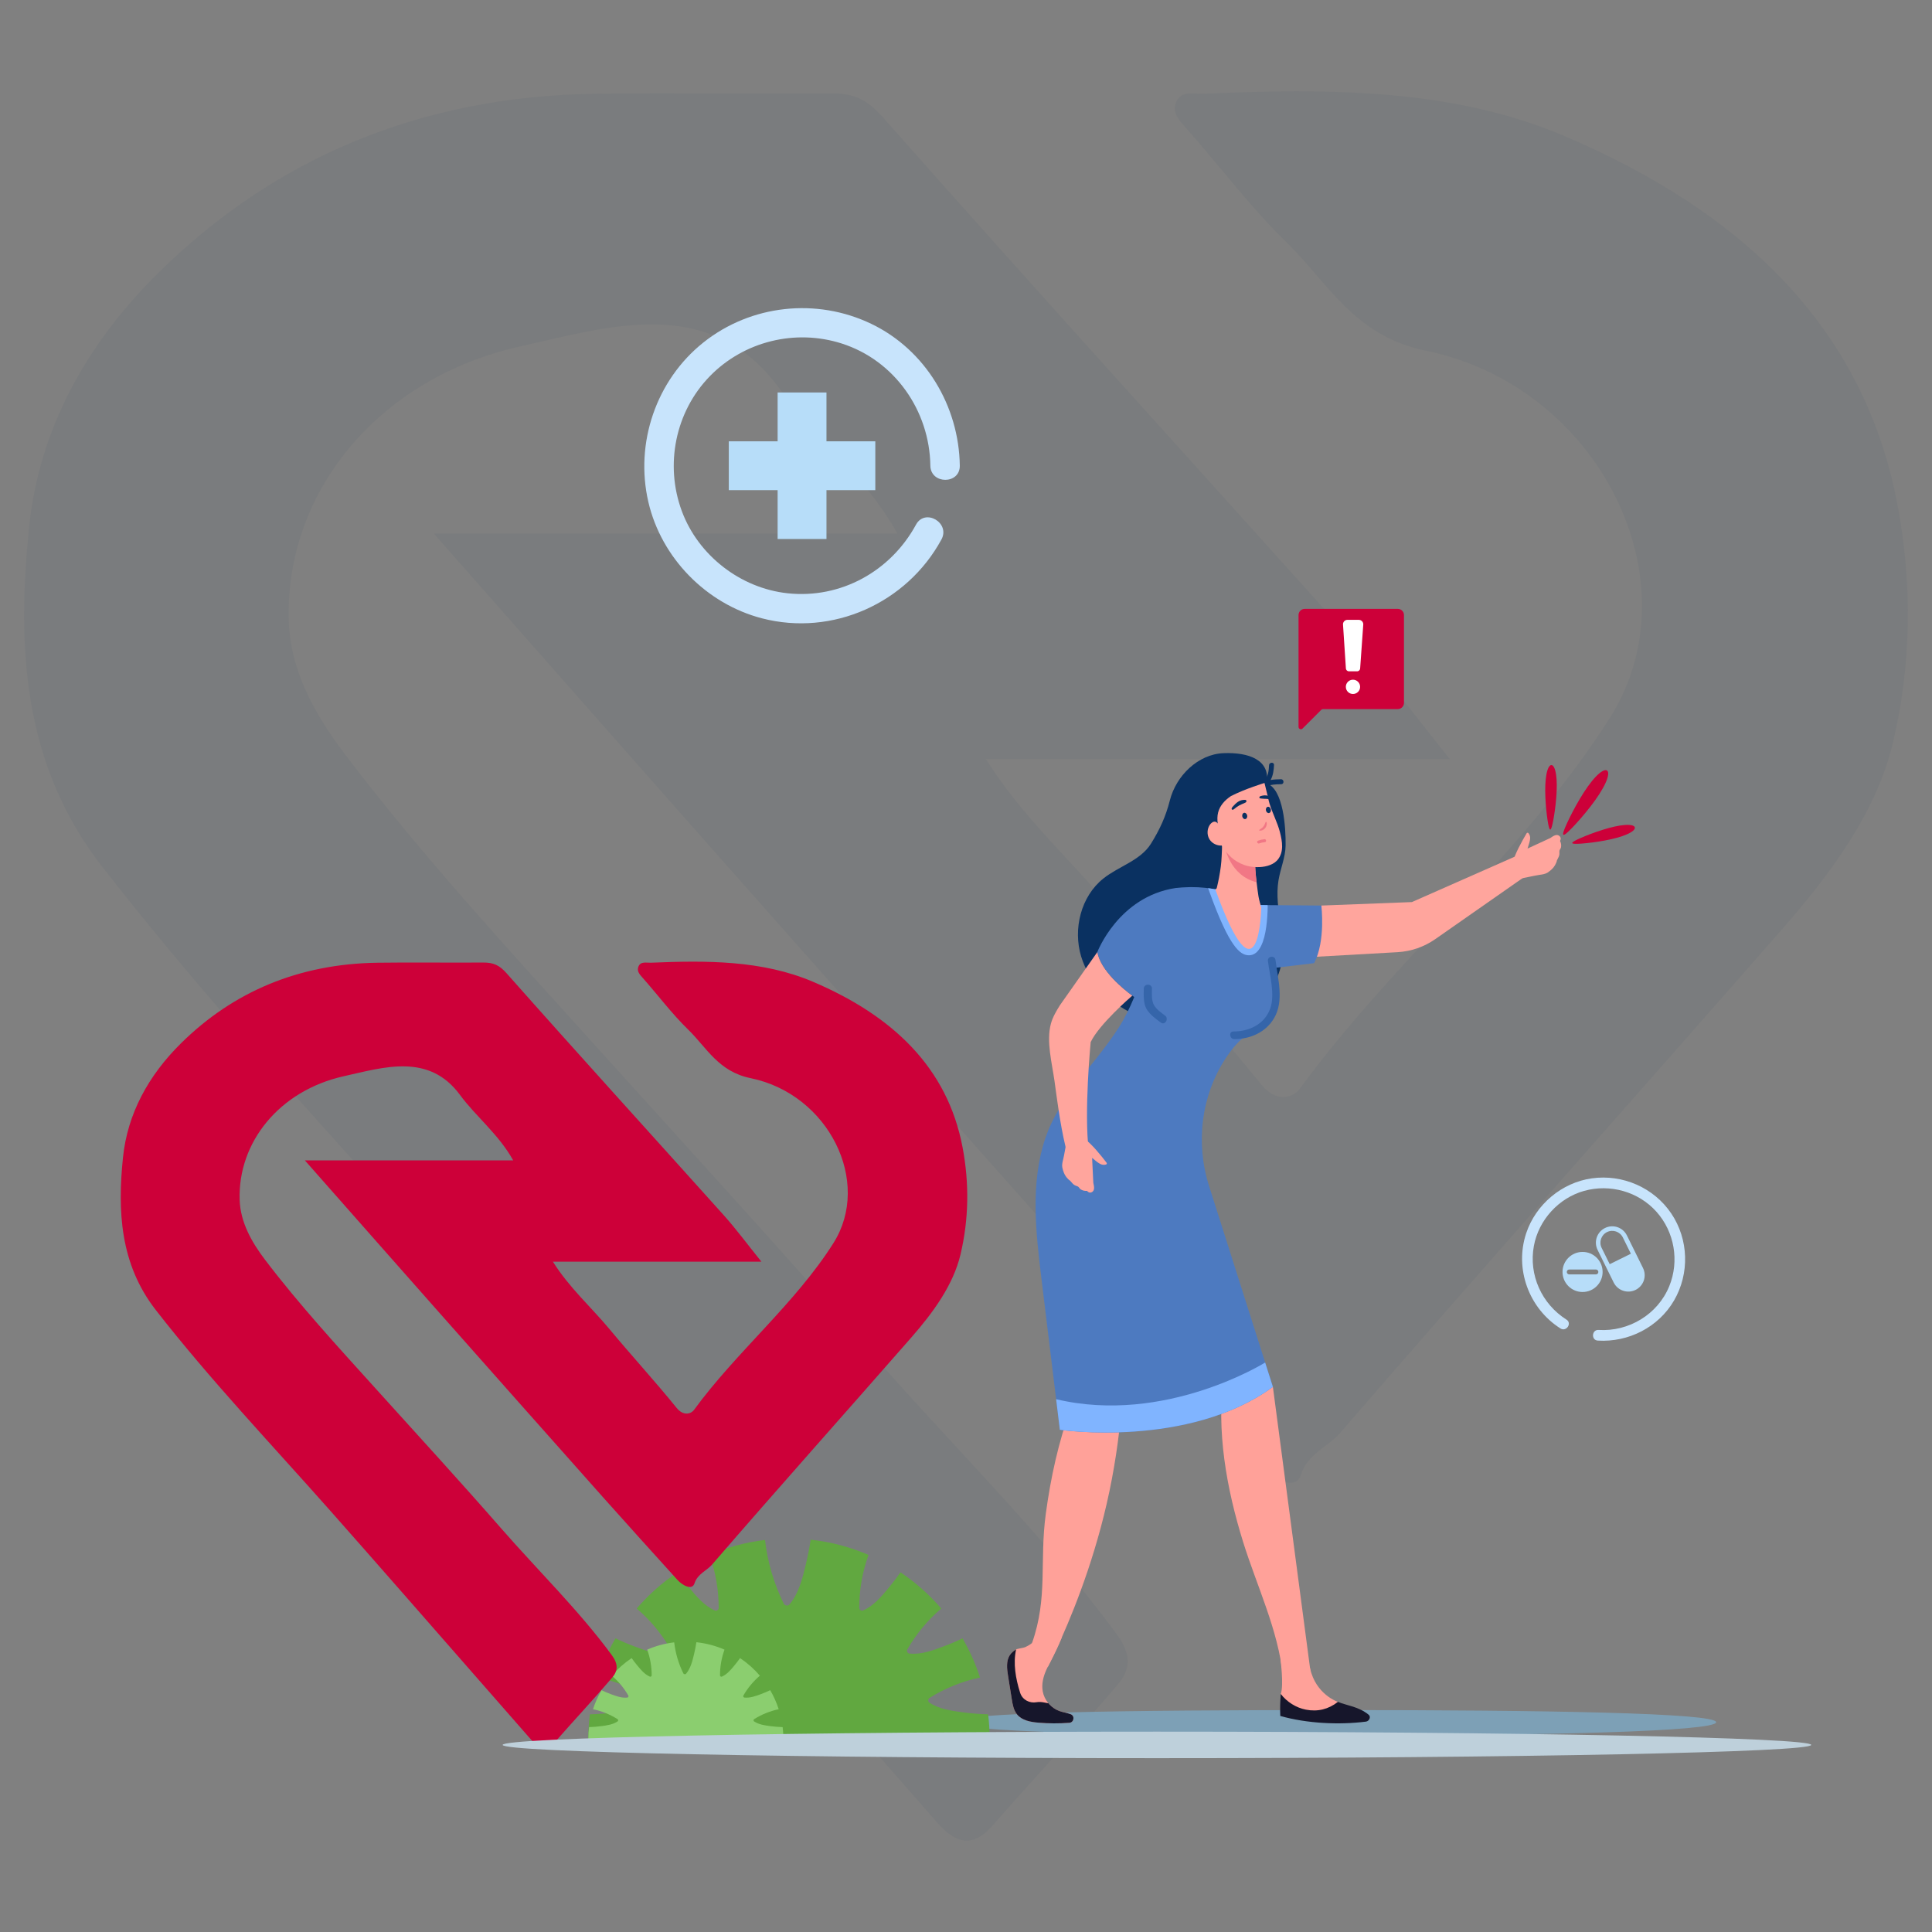 <?xml version="1.0" encoding="UTF-8"?>
<svg id="Layer_1" xmlns="http://www.w3.org/2000/svg" viewBox="0 0 2000 2000">
  <rect x="0" y="0" width="2000" height="2000" fill="#808080" stroke="none"/>
  <defs>
    <style>
      .cls-1 {
        fill: #b7ddf9;
      }

      .cls-2 {
        fill: #3565aa;
      }

      .cls-3 {
        fill: #fff;
      }

      .cls-4 {
        fill: #7da0b6;
      }

      .cls-5 {
        fill: #61a840;
      }

      .cls-6 {
        fill: #4d7ac0;
      }

      .cls-7 {
        fill: #8bce6f;
      }

      .cls-8 {
        fill: #ffa59d;
      }

      .cls-9 {
        fill: #c8e4fc;
      }

      .cls-10 {
        fill: #cd0039;
      }

      .cls-11 {
        fill: #bed0db;
      }

      .cls-12 {
        fill: #16162b;
      }

      .cls-13 {
        fill: #ffa199;
      }

      .cls-14 {
        opacity: .05;
      }

      .cls-14, .cls-15 {
        fill: #0a3161;
      }

      .cls-16 {
        fill: #f17785;
      }

      .cls-17 {
        fill: #80b4ff;
      }
    </style>
  </defs>
  <path class="cls-14" d="M1500.752,785.673h-480.29c37.765,60.183,88.224,104.726,129.712,154.631,51.022,61.374,105.442,120.632,155.562,182.539,15.096,18.646,32.686,14.094,39.967,4.122,97.786-133.93,232.708-244.337,321.04-384.097,88.898-140.657-10.642-342.919-190.721-379.859-74.321-15.245-101.06-70.122-143.709-111.655-38.187-37.187-69.64-79.575-104.777-119.189-7.243-8.166-14.278-15.55-10.045-26.169,5.078-12.737,18.401-8.516,28.702-8.952,127.558-5.399,256.6-5.886,373.221,43.795,183.033,77.973,309.761,197.21,344.682,380.967,15.908,83.706,14.429,166.552-4.559,246.95-16.636,70.436-62.836,133.814-113.527,191.739-152.68,174.47-307.35,347.629-458.795,522.9-12.467,14.428-33.409,21.264-40.523,43.32-5.503,17.064-28.095,4.473-39.255-7.883-56.933-63.038-114.088-125.927-170.482-189.328-129.016-145.047-257.756-290.281-386.377-435.594-98.537-111.326-196.719-222.889-301.386-341.517h479.839c-33.407-60.159-85.782-100.814-122.465-150.698-71.53-97.274-175.223-63.853-267.678-43.211-149.314,33.337-244.286,153.022-239.97,284.764,1.689,51.545,27.307,97.035,58.488,138.074,78.224,102.954,167.197,199.733,254.576,296.447,97.087,107.46,195.387,214.748,290.339,323.453,84.459,96.692,177.996,187.745,253.674,290.557,15.773,21.428,14.147,36.695.838,52.33-42.014,49.353-86.686,96.986-129.502,145.833-22.101,25.215-39.954,16.279-57.328-3.47-42.858-48.714-85.441-97.61-128.21-146.383-111.386-127.023-222.294-254.368-334.357-380.938-135.517-153.06-277.243-302.194-401.804-462.234-82.45-105.934-88.156-228.233-75.479-351.204,10.369-100.578,58.349-188.802,134.07-263.474,119.295-117.642,269.792-182.593,452.301-185.173,81.052-1.146,162.147.209,243.214-.433,24.189-.192,37.801,6.325,54.219,24.876,165.095,186.552,333.205,371.082,499.706,556.697,29.147,32.493,54.762,67.383,87.091,107.469Z"/>
  <path class="cls-4" d="M1776.555,1782.83c0,9.581-176.365,13.871-393.921,13.871s-393.919-3.651-393.919-13.871,176.364-12.586,393.919-12.586,393.921,3.006,393.921,12.586Z"/>
  <path class="cls-8" d="M1367.838,937.423l93.737-3.593,106.52-47.028,8.436,21.982-90.675,63.356c-11.554,8.073-25.127,12.768-39.2,13.56l-100.312,5.645,21.493-53.922Z"/>
  <path class="cls-15" d="M1311.231,810.873c4.075-24.462-18.821-32.217-44.606-31.204-26.326,1.035-49.103,23.311-55.58,48.849-4.239,16.715-10.486,30.309-19.622,44.934-10.866,17.392-33.164,23.198-49.211,35.966-23.258,18.506-31.615,52.31-23.002,80.756,8.613,28.447,32.294,51.007,59.947,61.902,27.653,10.894,58.786,10.934,87.691,4.015,16.841-4.031,15.978-2.607,29.824-13.005,13.846-10.4,24.92-25.024,29.041-41.843,7.179-29.296-7.148-60.218-2.212-89.974,2.014-12.143,7.209-23.794,7.361-36.102.228-18.493-2.185-58.155-19.63-64.295Z"/>
  <path class="cls-6" d="M1360.407,997.046l-40.11,4.802-17.555,2.115.551-21.035,1.145-44.604.044-1.432,7.533.066,55.815.463s4.648,36.278-7.423,59.626Z"/>
  <path class="cls-15" d="M1307.467,810.51c-.066-.812.203-1.664.973-2.306,4.307-3.594,5.067-10.828,5.282-16.012.136-3.279,5.271-3.566,5.135-.256-.216,5.212-.964,10.875-3.501,15.504,3.51-.589,7.097-.71,10.699-.767,3.301-.052,3.572,5.082.256,5.135-5.41.086-10.728.257-15.821,2.27-2.369.936-3.849-1.73-3.021-3.567Z"/>
  <path class="cls-8" d="M1306.631,942.02c-1.08.516.162,6.843-.952,7.277-8.62,3.368-16.668,4.138-25.694,2.154-.178-.043-.36-.075-.534-.129-8.46-8.935-16.728-19.773-21.377-26.098.713-2.661,1.395-5.333,2.003-8.004.277-1.17.54-2.332.792-3.498.364-1.682.727-3.363,1.051-5.033l.025-.16c.361-1.945.7-3.898,1.014-5.845,1.426-8.732,1.6-13.366,1.972-22.207.021-.532.066-1.068.062-1.595.106-2.515.144-5.038.126-7.579l.007-.022c-.003-8.479-.488-17.023-1.499-25.49,13.26,7.523,26.287,15.727,35.79,27.639-.159,2.57-.259,5.182-.299,7.752-.075,2.571-.094,5.149-.042,7.735.015.842.013,1.702.067,2.496.065,3.045.209,6.031.429,9.041.012.231.032.476.041.718.182,2.28.352,4.557.598,6.821.179,1.705.369,3.378.605,5.054.009.086.017.137.023.234,1.723,13.135,1.512,16.07,5.795,28.739Z"/>
  <path class="cls-16" d="M1300.839,913.284c-27.573-6.821-32.657-35.995-32.657-35.995l30.927,3.895c-.066,2.568-.086,5.146-.037,7.735.021.84.014,1.698.066,2.496.066,3.045.213,6.034.43,9.034.006.24.035.484.041.724.176,2.276.352,4.553.601,6.818.18,1.704.365,3.384.599,5.05.007.097.022.147.029.244Z"/>
  <path class="cls-8" d="M1252.209,869.1c2.696,4.139,7.752,6.522,12.61,6.197.024.061.067.1.091.161,5.955,9.599,12.308,15.962,22.876,19.875,3.719,1.37,8.241,2.203,12.872,2.304,7.915.228,16.098-1.673,20.941-6.479.356-.349.69-.718,1.004-1.087,6.631-8.047,4.934-18.791,2.315-28.888-2.639-10.075-7.708-19.385-10.715-29.359-.594-1.941-1.067-3.93-1.457-5.923l.02-.022-3.773-15.35s-19.377,5.799-34.634,13.509c-6.247,4.108-11.562,9.849-13.361,17.033-.953,3.761-.906,7.638-.402,11.492-.562-.885-1.302-1.574-2.291-1.857-2.104-.6-4.228.916-5.551,2.662-3.367,4.462-3.598,11.05-.544,15.731Z"/>
  <path class="cls-16" d="M1303.465,859.459c-.067.312.795.587,1.973.363,1.227-.182,2.833-.879,4.211-2.456.006-.028.047-.079.081-.102.812-1.015,1.243-2.051,1.45-3.018.327-1.386.138-2.586-.156-3.154-.167-.333-.319-.454-.508-.406-.091.01-.159.055-.235.128-.25.333-.495,1.201-.919,2.21-.341.759-.757,1.591-1.372,2.381-.053.108-.128.181-.209.282-.946,1.224-2.125,2.012-3.023,2.592-.793.513-1.339.842-1.292,1.179Z"/>
  <path class="cls-15" d="M1275.955,835.244c3.709-4.126,6.995-7.411,12.959-7.252,1.667.044,2.081,2.122.078,2.993-5.518,2.398-7.302,3.028-11.532,6.622-1.886,1.602-3.662.036-1.505-2.363Z"/>
  <path class="cls-15" d="M1312.931,824.038c-2.551-1.218-5.365-.618-7.781.018-1.613.424-2.281,2.263-.114,2.523,5.974.716,5.793.031,8.641.8,2.019.544,2.165-1.95-.746-3.341Z"/>
  <path class="cls-13" d="M1385.019,1761.777s-22.863-7.38-28.856-34.836l-30.63-9.454s3.594,26.781.35,36.157c0,0,25.508,44.304,59.136,8.132Z"/>
  <path class="cls-13" d="M1317.697,1435.695l39.533,299.324h-29.179c-4.704-47.238-27.056-93.374-41.156-138.704-17.285-55.573-27.899-114.941-20.087-172.613,15.809,10.12,32.119,11.993,50.89,11.993Z"/>
  <path class="cls-13" d="M1068.407,1700.727l.029.03,16.103,24.899.09.12c.656-1.282,1.491-2.953,2.504-5.01.089-.149.149-.298.239-.478,2.862-5.755,6.918-14.253,11.719-25.078,15.655-35.187,38.914-94.974,51.945-164.243,6.142-32.622,10.467-67.123,11.361-101.862l-53.615,28.03c-13.06,35.246-21.112,72.64-26.151,109.764-6.739,49.679,2.386,86.535-14.223,133.828Z"/>
  <path class="cls-6" d="M1269.129,1095.042c-25.749,39.141-31.696,88.106-17.489,132.754l58.062,182.688,7.995,25.198c-87.556,64.009-220.551,44.428-220.551,44.428-1.278-10.551-2.555-21.123-3.855-31.696-5.044-41.278-10.044-82.555-15.088-123.855-5.969-48.943-11.762-99.912,4.031-146.675.176-.374.286-.749.462-1.145,4.516-13.04,11.014-25.022,18.524-36.498,5.132-7.886,10.771-15.507,16.608-23.04,6.256-8.084,12.731-16.035,19.075-24.075.022-.044.066-.11.088-.154.088-.132.176-.22.242-.33,7.533-9.647,14.868-19.472,21.388-29.714,5.705-8.965,10.881-19.515,15.529-30.771-7.797-5.529-34.163-25.529-38.216-46.454q-.022-.022-.022-.044s21.741-57.247,80.816-66.344c.088-.022.176-.022.264-.044,4.471-.485,8.965-.793,13.481-.881,1.013-.044,2.004-.044,3.039-.044,4.603,0,9.207.198,13.7.683,1.146.11,2.291.242,3.414.396,1.806.22,3.59.485,5.352.793,17.203,2.841,33.657,9.031,48.458,18.105.418.242.837.485,1.256.749v.044c.793.507,1.608,1.013,2.401,1.476,1.387.969,2.753,1.96,4.075,2.996.309.22.617.462.925.705,0,0,5.198,27.224,7.203,57.555.463,7.247.771,14.692.771,21.983,0,4.956-.132,9.846-.441,14.56l-13.987,27.467c-14.163.661-26.872,13.018-37.511,29.185Z"/>
  <path class="cls-2" d="M1276.836,1067.789c16.359.007,32.163-7.483,38.041-23.629,5.312-14.593-.504-34.491-2.336-49.4-.622-5.058,7.242-5.981,7.865-.918,2.377,19.329,9.133,42.182-1.497,60.189-8.655,14.662-24.545,21.63-41.155,21.622-5.035-.002-6.012-7.867-.917-7.865Z"/>
  <path class="cls-2" d="M1184.031,1023.42c.09-5.446,8.561-5.463,8.471,0-.087,5.285-.583,12.175,1.984,16.849,2.416,4.397,7.518,8.088,11.488,10.979,4.363,3.178.141,10.532-4.276,7.315-5.236-3.814-11.261-8.206-14.676-13.822-3.558-5.85-3.099-14.729-2.991-21.321Z"/>
  <path class="cls-13" d="M1043.508,1734.781c1.253,8.021,2.564,16.043,3.847,24.064.894,5.575,1.908,11.45,5.456,15.864,5.099,6.292,13.955,7.902,22.007,8.558,10.705.954,21.47.954,32.175.149,4.8-.388,5.874-7.067,1.431-8.827-.03,0-.09-.029-.119-.029-3.638-1.431-7.634-1.909-11.302-3.191-4.055-1.431-7.753-3.877-10.676-7.008-.387-.417-.805-.864-1.162-1.312-2.892-3.489-4.92-7.694-5.725-12.136-1.372-7.514.507-15.118,3.668-22.186.059-.149.119-.328.238-.507.359-.865.775-1.73,1.193-2.565.417-.835.835-1.64,1.282-2.445.418-.805.865-1.61,1.312-2.445.089-.149.149-.298.239-.478,4.175-7.902,8.618-17.086,11.749-25.078h-.03c-8.856-.059-17.265,1.849-25.197-2.147-1.73,3.489-3.31,5.785-5.457,7.693-1.878,1.64-4.144,2.952-7.365,4.443-1.551.716-7.812,1.461-9.214,2.296-2.534,1.521-4.771,3.34-6.411,5.755-4.085,6.142-3.071,14.224-1.938,21.529Z"/>
  <path class="cls-12" d="M1043.515,1734.767c1.257,8.025,2.554,16.049,3.851,24.074.891,5.573,1.884,11.449,5.451,15.867,5.086,6.282,13.942,7.903,22.007,8.572,10.7.932,21.46.952,32.18.142,4.783-.386,5.877-7.073,1.419-8.835-.041,0-.081-.02-.122-.041-3.647-1.418-7.62-1.885-11.308-3.182-4.053-1.418-7.741-3.87-10.659-6.991-.405-.425-.811-.871-1.155-1.337-1.412.369-6.742-1.889-12.063-.908-7.312,1.348-14.565-2.437-16.961-9.476-.093-.276-.184-.552-.271-.828-4.438-14.125-7.242-29.884-4.02-44.333-2.533,1.52-4.782,3.344-6.404,5.775-4.093,6.14-3.101,14.206-1.945,21.501Z"/>
  <path class="cls-12" d="M1325.367,1776.352c27.387,7.755,60.517,9.434,88.637,5.864,3.411-.437,5.483-4.906,2.836-7.1-10.269-8.508-22.618-9.478-31.822-13.339-9.777,7.655-20.98,10.43-33.177,8.051-10.233-2.003-19.593-7.973-25.959-16.183-.675,7.774-.853,15.429-.516,22.707Z"/>
  <path class="cls-17" d="M1093.297,1448.43c1.271,10.561,2.57,21.122,3.841,31.683,0,0,133.029,19.598,220.568-44.419l-8.019-25.216s-103.606,64.778-216.389,37.952Z"/>
  <path class="cls-15" d="M1285.996,845.172c.358,1.785,1.785,3.004,3.187,2.722,1.402-.281,2.249-1.956,1.891-3.74-.358-1.785-1.785-3.003-3.187-2.722-1.402.281-2.249,1.956-1.891,3.74Z"/>
  <path class="cls-15" d="M1310.499,838.938c.358,1.785,1.785,3.003,3.187,2.722,1.402-.281,2.249-1.956,1.891-3.74-.358-1.785-1.785-3.003-3.187-2.722-1.403.281-2.249,1.956-1.892,3.741Z"/>
  <path class="cls-16" d="M1308.965,868.738c-2.275.207-4.488.725-6.629,1.522-1.861.692-.677,3.544,1.186,2.85,1.892-.704,3.819-1.127,5.829-1.31,1.98-.18,1.592-3.242-.386-3.062Z"/>
  <path class="cls-17" d="M1312.323,937.574l-.022,1.63c-.022,1.388-.066,2.864-.132,4.383-.507,13.216-2.489,30.419-8.876,39.339-2.644,3.701-6.035,5.97-10.397,5.97-8.987,0-20.154-7.996-41.035-66.058l-1.234-3.414c1.806.22,3.59.485,5.352.793,17.203,2.841,33.657,9.031,48.458,18.105l.044-1.432,7.533.066.308.617Z"/>
  <path class="cls-8" d="M1305.687,939.077s-1.919,108.565-47.614-18.478c0,0,29.122-18.451,47.614,18.478Z"/>
  <g>
    <path class="cls-10" d="M1646.611,834.694c6.806-8.801,12.276-17.237,15.335-23.956,3.085-6.702,3.758-11.685,1.64-13.123-2.118-1.438-6.501,1.025-11.593,6.363-5.117,5.322-10.941,13.518-16.611,23.089-5.671,9.572-10.239,18.621-13.323,25.323-3.059,6.719-4.635,11.089-3.652,11.756.983.667,4.463-2.409,9.58-7.731,5.092-5.339,11.819-12.922,18.625-21.722Z"/>
    <path class="cls-10" d="M1681.676,854.044c-6.114.465-14.258,2.319-23.068,5.109-8.809,2.791-16.647,5.87-22.266,8.314-5.614,2.469-9.008,4.304-8.769,5.261.239.957,4.098.978,10.213.513,6.108-.489,14.472-1.463,23.558-3.15,9.087-1.685,17.143-3.884,22.757-6.353,5.619-2.445,8.794-5.159,8.278-7.222-.516-2.063-4.595-2.963-10.703-2.474Z"/>
    <path class="cls-10" d="M1600.85,801.677c-1.143,6.024-1.473,14.37-1.072,23.603.402,9.232,1.334,17.601,2.231,23.663.922,6.063,1.81,9.818,2.797,9.836.987.018,2.011-3.702,3.154-9.727,1.118-6.025,2.354-14.354,3.092-23.566.738-9.212.712-17.564-.21-23.626-.898-6.062-2.692-9.834-4.819-9.872-2.126-.039-4.057,3.665-5.174,9.69Z"/>
  </g>
  <path class="cls-8" d="M1172.125,1030.703s-.044.022-.088.088c-2.026,1.74-34.361,29.78-42.974,47.996,0,0-7.048,72.181-1.917,113.217v.022c-1.013,2.048-2.423,3.811-4.317,5.22-9.934,7.401-17.599-.881-19.89-10.506-2.951-12.401-5.176-25.11-7.115-37.842-1.52-9.956-2.863-19.956-4.207-29.824-2.533-18.326-8.679-41.035-3.744-59.295,1.828-6.806,5.528-12.996,9.273-19.031l.044-.066,38.722-55.022q0,.022.022.044c3.745,19.383,26.653,37.974,36.19,45Z"/>
  <path class="cls-8" d="M1131.807,1224.569c-.419-8.635-.85-17.266-1.27-25.922,7.8,6.56,10.071,7.955,14.39,6.855.803-.211,1.136-1.188.618-1.846-5.525-7.137-15.353-19.601-22.913-24.708l-17.86.106c-1.168,4.504-2.992,16.462-4.143,20.938-.739,2.897-1.467,5.839-.912,8.752.109.6.284,1.174.487,1.736.019.213.058.435.127.668,1.176,3.988,2.554,6.621,5.493,9.553,2.511,2.504.431-.221,2.93,2.65,1.296,1.489,2.229,2.749,4.028,3.693,1.145.601,2.678.896,3.442,1.473.908.688,1.444,2.003,2.463,2.688,1.753,1.176,4.257,1.805,6.515,1.572,1.442,1.574,3.279,2.536,5.509,1.049,2.786-1.857,1.846-5.992,1.096-9.258Z"/>
  <path class="cls-8" d="M1604.877,867.525c-7.85,3.622-15.691,7.255-23.56,10.886,3.161-9.689,3.604-12.317.966-15.91-.496-.666-1.527-.609-1.943.118-4.548,7.796-12.424,21.577-14.328,30.499l6.788,16.52c4.614-.604,16.384-3.391,20.966-4.001,2.963-.4,5.963-.827,8.457-2.432.515-.326.982-.703,1.427-1.102.191-.098.382-.217.572-.368,3.258-2.584,5.183-4.848,6.8-8.672,1.382-3.266-.366-.316,1.36-3.709.895-1.76,1.714-3.096,1.916-5.118.128-1.287-.173-2.819.077-3.743.297-1.099,1.317-2.089,1.569-3.291.434-2.066.079-4.623-.982-6.629.919-1.927,1.123-3.99-1.091-5.501-2.765-1.887-6.248.533-8.995,2.451Z"/>
  <path class="cls-10" d="M1350.672,630.295h96.283c3.558,0,6.435,2.877,6.435,6.42v90.908c0,3.554-2.881,6.435-6.435,6.435h-77.423c-.641,0-1.256.255-1.709.708l-19.459,19.459c-1.523,1.523-4.126.444-4.126-1.709v-115.801c0-3.543,2.877-6.42,6.435-6.42Z"/>
  <g>
    <path class="cls-3" d="M1406.661,641.672l-11.781-.02c-2.544-.004-4.61,2.055-4.615,4.599l2.982,45.437c-.003,1.792,1.448,3.248,3.24,3.251l8.299.014c1.792.003,3.248-1.448,3.251-3.24l3.222-45.426c.004-2.544-2.055-4.61-4.599-4.615Z"/>
    <path class="cls-3" d="M1400.614,703.619c-4.084-.007-7.401,3.299-7.408,7.383-.007,4.084,3.299,7.401,7.383,7.408,4.084.007,7.401-3.299,7.407-7.383.007-4.084-3.298-7.401-7.382-7.408Z"/>
  </g>
  <g>
    <path class="cls-9" d="M948.258,543.09c-26.23,48.249-77.83,76.967-132.94,71.064-48.745-5.221-92.501-39.132-109.528-85.146-17.727-47.902-6.716-102.845,29.024-139.548,35.222-36.171,88.565-49.237,136.602-33.84,54.759,17.553,90.871,69.569,91.678,126.394.278,19.598,30.762,19.655,30.482,0-.875-61.605-35.457-119.768-91.576-146.744-56.668-27.241-124.675-19.924-173.899,19.307-48.902,38.974-70.985,104.061-56.972,164.879,13.383,58.079,60.006,105.645,117.619,120.629,73.091,19.008,149.986-15.672,185.831-81.611,9.372-17.24-16.938-32.645-26.321-15.385h0Z"/>
    <polygon class="cls-1" points="906.118 456.848 855.562 456.848 855.562 406.291 804.994 406.291 804.994 456.848 754.437 456.848 754.437 507.416 804.994 507.416 804.994 557.973 855.562 557.973 855.562 507.416 906.118 507.416 906.118 456.848"/>
  </g>
  <g>
    <path class="cls-9" d="M1621.629,1366.085c-25.649-16.254-39.268-46.229-33.772-76.259,4.92-26.883,25.71-49.699,52.047-57.037,26.783-7.462,56.109.752,74.744,21.492,18.784,20.905,23.978,51.176,13.372,77.191-11.918,29.233-41.939,47.211-73.189,45.276-7.098-.44-7.906,10.589-.79,11.03,31.704,1.963,62.801-13.821,78.901-41.463,16.272-27.939,15.22-63.328-2.862-90.148-18.018-26.725-50.32-40.813-82.18-36.35-31.162,4.364-58.063,27.034-67.992,56.829-12.288,36.872,2.792,77.855,35.472,98.564,6.011,3.809,12.269-5.311,6.249-9.125h0Z"/>
    <g>
      <path class="cls-1" d="M1638.268,1295.978c-11.458,0-20.751,9.283-20.751,20.746s9.293,20.751,20.751,20.751,20.751-9.288,20.751-20.751-9.288-20.746-20.751-20.746ZM1654.607,1316.724c0,.697-.285,1.339-.742,1.791-.463.463-1.093.742-1.796.742h-27.601c-1.395,0-2.532-1.132-2.532-2.533,0-.692.279-1.333.742-1.791.457-.457,1.093-.742,1.791-.742h27.601c1.4,0,2.538,1.132,2.538,2.532Z"/>
      <path class="cls-1" d="M1700.818,1312.635l-16.651-33.732c-2.07-4.189-5.64-7.14-9.746-8.541-4.1-1.383-8.741-1.21-12.925.859-8.384,4.134-11.826,14.292-7.687,22.67l16.657,33.732c4.139,8.384,14.286,11.821,22.67,7.681,8.384-4.134,11.82-14.291,7.681-22.67ZM1666.355,1308.674l-8.334-16.863c-2.985-6.041-.491-13.388,5.556-16.372,6.041-2.984,13.388-.496,16.372,5.545l8.328,16.869-21.923,10.822Z"/>
    </g>
  </g>
  <path class="cls-5" d="M1024.489,1800.416h-415.47c0-8.707.547-17.315,1.592-25.749,8.707-.224,17.39-.92,26.023-2.065,12.016-1.617,24.63-3.234,34.855-10.151,1.543-1.019,1.443-3.756-.099-4.702-16.295-10.175-33.934-17.315-52.369-21.172,4.577-14.255,10.673-27.839,18.112-40.552,6.369,3.06,12.887,5.822,19.505,8.284,11.37,4.229,23.261,8.732,35.551,7.438,1.816-.199,3.011-2.637,2.115-4.205-9.354-16.245-21.222-30.525-35.228-42.392,12.29-14.305,26.521-26.943,42.244-37.467,3.657,5.249,7.563,10.349,11.668,15.3,7.713,9.354,15.798,19.181,27.068,24.182,1.692.746,3.956-.771,3.931-2.587,0-18.933-3.234-37.442-9.578-54.932,17.987-7.787,37.318-13.086,57.544-15.499,2.587,22.813,9.13,45.054,19.43,66.053.995,2.039,4.379,2.513,5.846.746,9.927-11.842,13.559-27.341,17.092-42.094,1.966-8.26,3.607-16.594,4.876-24.978,21.072,2.264,41.198,7.688,59.907,15.773-6.369,17.49-9.603,35.999-9.603,54.932,0,1.816,2.264,3.333,3.931,2.587,11.295-5.001,19.356-14.828,27.093-24.182,4.08-4.951,7.986-10.051,11.668-15.3,15.723,10.524,29.953,23.162,42.218,37.467-13.982,11.867-25.849,26.148-35.203,42.392-.895,1.568.299,4.006,2.115,4.205,12.29,1.294,24.182-3.209,35.551-7.438,6.617-2.463,13.136-5.225,19.505-8.284,7.439,12.713,13.534,26.297,18.111,40.552-18.435,3.856-36.098,10.996-52.369,21.172-1.542.946-1.642,3.682-.125,4.702,10.225,6.917,22.863,8.534,34.88,10.151,8.632,1.144,17.315,1.841,26.023,2.065,1.045,8.434,1.592,17.042,1.592,25.749Z"/>
  <path class="cls-7" d="M810.966,1800.416h-201.947c0-4.232.266-8.416.774-12.516,4.232-.109,8.453-.447,12.649-1.004,5.841-.786,11.972-1.572,16.942-4.934.749-.496.701-1.826-.049-2.286-7.921-4.946-16.494-8.416-25.455-10.291,2.225-6.929,5.188-13.532,8.804-19.711,3.096,1.487,6.264,2.83,9.481,4.027,5.526,2.055,11.307,4.245,17.28,3.616.883-.097,1.463-1.282,1.028-2.044-4.547-7.896-10.315-14.837-17.123-20.606,5.974-6.953,12.89-13.096,20.533-18.212,1.777,2.552,3.676,5.031,5.672,7.437,3.749,4.547,7.679,9.323,13.156,11.754.822.363,1.923-.375,1.911-1.257,0-9.202-1.572-18.199-4.656-26.701,8.743-3.785,18.139-6.361,27.97-7.534,1.257,11.089,4.438,21.9,9.444,32.106.484.991,2.128,1.221,2.842.363,4.825-5.756,6.59-13.29,8.308-20.461.955-4.014,1.753-8.065,2.37-12.141,10.243,1.101,20.026,3.736,29.119,7.667-3.096,8.501-4.668,17.498-4.668,26.701,0,.882,1.101,1.62,1.911,1.257,5.49-2.43,9.408-7.207,13.169-11.754,1.983-2.407,3.882-4.886,5.672-7.437,7.642,5.115,14.559,11.259,20.521,18.212-6.796,5.768-12.565,12.709-17.111,20.606-.436.762.145,1.947,1.028,2.044,5.974.629,11.754-1.56,17.28-3.616,3.217-1.197,6.385-2.54,9.481-4.027,3.616,6.179,6.579,12.782,8.804,19.711-8.961,1.875-17.547,5.345-25.455,10.291-.749.459-.798,1.789-.06,2.286,4.97,3.361,11.113,4.147,16.953,4.934,4.196.556,8.417.895,12.649,1.004.508,4.099.774,8.283.774,12.516Z"/>
  <path class="cls-10" d="M788.185,1306.059h-215.836c16.971,27.046,39.647,47.062,58.291,69.489,22.929,27.581,47.384,54.211,69.908,82.031,6.784,8.379,14.689,6.334,17.961,1.852,43.944-60.187,104.576-109.802,144.271-172.609,39.95-63.21-4.782-154.104-85.708-170.704-33.399-6.851-45.415-31.512-64.581-50.176-17.161-16.712-31.295-35.76-47.086-53.562-3.255-3.67-6.416-6.988-4.514-11.76,2.282-5.724,8.269-3.827,12.898-4.023,57.323-2.426,115.313-2.645,167.721,19.681,82.253,35.04,139.203,88.624,154.896,171.202,7.149,37.617,6.484,74.846-2.049,110.976-7.476,31.653-28.238,60.134-51.018,86.165-68.612,78.405-138.119,156.22-206.177,234.985-5.602,6.484-15.014,9.556-18.211,19.468-2.473,7.668-12.626,2.01-17.641-3.543-25.585-28.328-51.27-56.59-76.613-85.082-57.978-65.182-115.833-130.449-173.633-195.751-44.281-50.028-88.403-100.164-135.439-153.473h215.634c-15.013-27.035-38.55-45.304-55.034-67.722-32.145-43.714-78.743-28.695-120.291-19.418-67.1,14.981-109.779,68.766-107.84,127.969.759,23.164,12.271,43.607,26.284,62.049,35.153,46.266,75.137,89.758,114.403,133.22,43.63,48.291,87.805,96.505,130.475,145.356,37.955,43.452,79.989,84.37,113.998,130.573,7.088,9.63,6.357,16.49.376,23.516-18.88,22.179-38.956,43.584-58.197,65.536-9.932,11.331-17.955,7.315-25.763-1.559-19.26-21.891-38.396-43.865-57.616-65.783-50.056-57.083-99.896-114.31-150.256-171.189-60.9-68.783-124.59-135.802-180.566-207.722-37.052-47.606-39.616-102.565-33.919-157.827,4.66-45.199,26.221-84.845,60.249-118.402,53.61-52.867,121.241-82.055,203.259-83.214,36.424-.515,72.867.094,109.297-.195,10.87-.086,16.987,2.842,24.366,11.179,74.192,83.834,149.738,166.76,224.562,250.173,13.098,14.602,24.609,30.281,39.138,48.295Z"/>
  <path class="cls-11" d="M520.324,1806.325c0,7.575,303.254,13.716,677.337,13.716s677.338-6.141,677.338-13.716-303.254-13.716-677.338-13.716-677.337,6.141-677.337,13.716Z"/>
</svg>